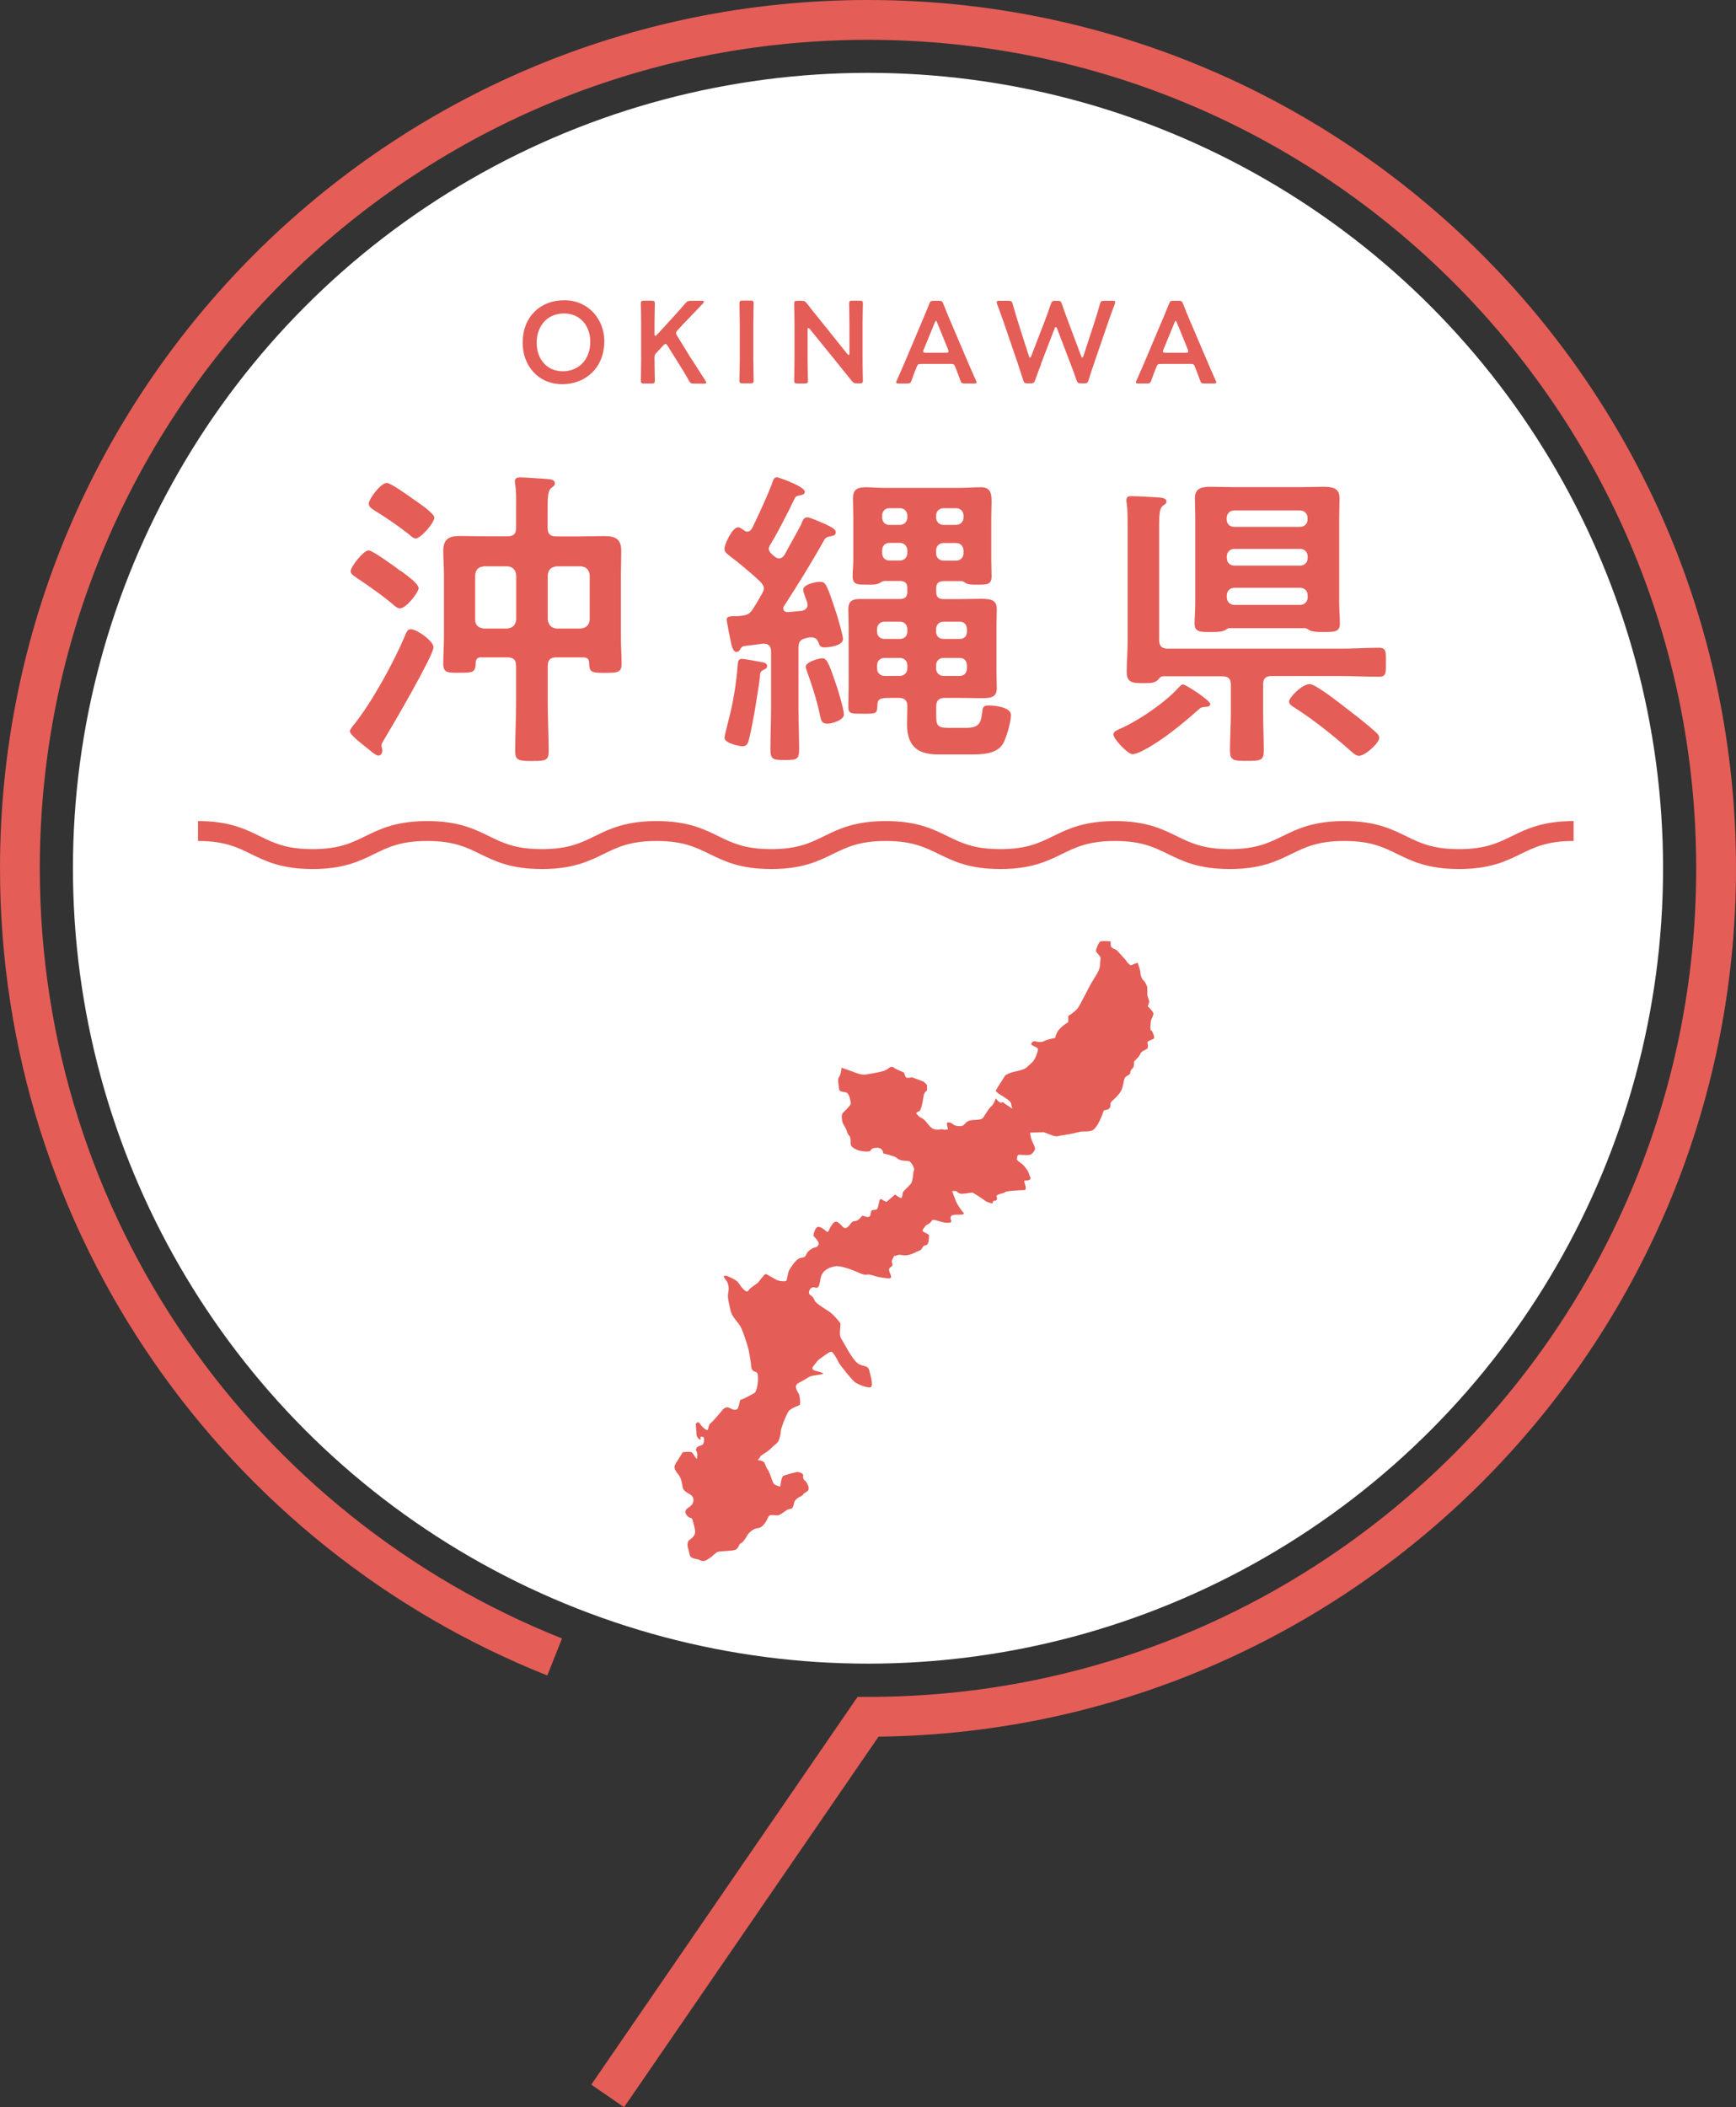 <?xml version="1.0" encoding="UTF-8"?><svg id="_レイヤー_2" xmlns="http://www.w3.org/2000/svg" viewBox="0 0 153.52 186.27"><rect x="0" y="0" width="153.52" height="186.27" fill="#333333" stroke="none"/><defs><style>.cls-1{fill:#e55d57;}.cls-2{stroke-width:3.52px;}.cls-2,.cls-3{fill:none;stroke:#e55d57;stroke-miterlimit:10;}.cls-4{fill:#fff;}.cls-3{stroke-width:1.76px;}</style></defs><g id="_コンテンツ"><circle class="cls-4" cx="76.76" cy="76.75" r="70.31"/><path class="cls-1" d="M101.78,91.11c-.11-.18,0-.76,0-.86s.22-.47.22-.65-.5-.65-.5-.65l.14-.4-.18-.58v-.65c0-.18-.25-.61-.36-.68-.11-.07-.25-.43-.25-.65s-.25-.9-.25-.9l-.61.25s-.29-.22-.36-.36c-.07-.14-.68-.76-.83-.94-.14-.18-.54-.14-.58-.5-.01-.13,0-.32,0-.32,0,0-.68-.07-.89,0-.2.07-.37.65-.41.79-.04.14.25.36.36.54.11.18,0,.29,0,.76s-.54,1.19-.79,1.62-.94,1.87-1.19,2.2-.83.68-.83.68v.54s-.54.32-.83.68c-.29.36-.32.72-.32.72,0,0-.68.11-1.01.29-.32.18-.79-.04-.9,0-.11.04-.29.22-.18.32s.47.22.54.32-.11.68-.32,1.01c-.04.06-.08.11-.12.16-.17.2-.32.28-.49.46-.22.22-.65.32-1.15.43s-.79.32-.79.32c0,0-.79,1.22-.83,1.33s.29.32.47.43.83.49.86.7.14.49.14.49c0,0-.68-.43-.79-.54s-.14.04-.29,0c-.14-.04-.4-.38-.4-.38,0,0-.14.49-.43.74-.29.25-.61.94-.76,1.04,0,0-.01,0-.02.01-.14.09-.29.1-.84.13-.58.04-.61.32-.83.47-.22.14-.76.04-.86-.07s-.4-.25-.54-.18c-.14.07.14.68,0,.63-.14-.05-.14.05-.36-.02s-.36.07-.72,0-.58-.4-.72-.58c-.12-.15-.29-.33-.45-.42-.03-.02-.06-.03-.09-.04-.18-.07-.43-.4-.43-.4,0,0,.14-.14.29-.18.14-.04.32-.86.36-1.26.04-.4.32-.58.32-.58v-.47s-.25-.29-.36-.32c-.11-.04-.97-.36-.97-.36,0,0-.47.11-.54,0s-.18-.43-.18-.43c0,0-.58-.22-.9-.43s-.4.14-.86.29c-.33.1-.86.2-1.26.27-.16.03-.3.05-.4.06-.32.04-.72-.11-1.08-.25-.36-.14-1.01-.36-1.01-.36,0,0-.04.58-.22.83s0,.76,0,1.04.4.25.64.32c.25.07.4.79.4.97s-.54.65-.72.86,0,.86,0,.86l.32.58s.11.43.25.54.14.58.14.72.07.32.47.5c.05.02.09.04.14.06.37.13.79.15,1.01.12.25-.04.04-.29.65-.32.61-.04.61.5.61.5,0,0,.5.11.9.25s.29.22.58.32.58.07.79.11.54.68.44.83-.04.9-.29,1.19-.58.58-.65.68-.07.43-.14.54-.58-.29-.58-.29l-.76.65s-.22-.07-.43-.22c-.22-.14-.22.29-.32.65,0,.01,0,.02-.01.03-.1.32-.21.22-.46.26-.25.04-.11.47-.29.58s-.5-.07-.61-.07-.32.47-.68.47-.4.4-.72.58c-.32.18-.43-.29-.83-.5s-.72.76-.83.86-.4-.36-.79-.43-.5.79-.5.79c0,0,.47.47.47.68s-.22.32-.22.32c0,0-.32.04-.65.33-.32.29-.18.57-.65.61s-.86.76-1.04,1.01c-.18.25-.22.9-.29,1.01s-.65.04-.83-.04c-.18-.07-.9-.54-1.01-.54s-.54.61-.68.76c-.13.13-.59.39-.77.6-.03.03-.05.06-.06.08-.11.22-.32.04-.5-.14-.18-.18-.4-.58-.54-.68s-.76-.47-1.04-.47.04.32.14.47.18.4.18.65-.07.5-.07.72.17.94.24,1.26c.11.5.64,1.01.84,1.33.18.29.42,1.01.58,1.52.1.32.17.57.17.57,0,0,.04.2.08.45.06.36.14.81.14.92,0,.18.04.5.32.58s.29.18.29.68c0,.33-.06.7-.15.95-.05.14-.11.24-.17.27-.18.11-1.04.58-1.19.58s-.14.76-.36.86c-.06.03-.12.04-.18.04-.16,0-.32-.1-.5-.18-.25-.11-.47.04-.61.22s-.86,1.04-1.04,1.15c-.13.08-.16.34-.21.5-.02.07-.04.11-.08.11-.11,0-.47-.29-.65-.58s-.36.04-.36.04c0,0,.07.86.07.97s.18.4.32.4-.11-.25.11-.25.25.07.22.4-.14.32-.43.43-.32.32-.22.47.07.43.04.61-.29-.36-.43-.5-.83-.04-.83-.04c0,0-.43.68-.65,1.04s.04.65.29.97c.19.25.26.56.31.85.02.09.03.18.05.27.07.36.61.54.76.68s.25.36.14.65c-.03.07-.06.13-.09.17-.1.14-.22.2-.4.33-.24.18-.23.43,0,.68s.38.07.46.36.18.61.22.97-.25.61-.47.76-.25.47-.14.79.07.54.22.72.58.18.79.29.43.11.61,0,.4-.25.4-.25c0,0,.43-.4.58-.47s1.22-.07,1.55-.18c.17-.06.26-.2.32-.34.06-.13.11-.24.18-.24.14,0,.5-.54.54-.65s.47-.65.94-.68c.3-.02.54-.27.72-.54.09-.15.17-.3.22-.43.14-.36.65-.11.9-.18s.54-.32.76-.47.47.04.58-.4.04-.32.25-.54.5-.25.61-.43.4-.22.47-.43-.14-.65-.29-.76-.22-.29-.18-.47c.04-.18-.29-.29-.43-.32-.14-.04-1.08.25-1.3.32-.22.07-.29.97-.29.97,0,0-.5-.11-.61-.29-.06-.11-.18-.46-.29-.75-.07-.19-.14-.36-.18-.41-.11-.11-.25-.47-.32-.65s-.61-.25-.61-.25c0,0,.22-.22.25-.32,0-.02.03-.04.06-.07.14-.11.52-.3.88-.65.43-.43.47-.36.61-.58.1-.15.18-.43.22-.67.02-.11.03-.2.03-.27,0-.22.43-1.33.65-1.69.22-.36.9-.54,1.01-.61.1-.07.02-.64-.02-.85,0-.02,0-.04-.01-.05-.04-.14-.25-.36-.29-.66-.02-.19.07-.29.18-.36.07-.05.15-.08.22-.12.18-.11.47-.25.73-.43.26-.18,1.07-.18,1.25-.29s-.68-.22-.86-.36c-.18-.14,0-.29.14-.47.09-.11.16-.22.25-.32.06-.07.13-.13.22-.19.22-.14.83-.65,1.01-.61s.61.86.65.97,1.19,1.58,1.48,1.76,1.08.5,1.33.4.04-.86-.11-1.44c-.14-.58-.54-.31-1.04-.68s-1.24-1.86-1.46-2.19-.02-1.16-.06-1.31-.68-.83-.86-.97-1.3-.79-1.4-1.04-.18-.36-.43-.54.04-.76.4-.65c.32.1.39,0,.5-.59.01-.07.03-.14.04-.22.14-.78.9-.99,1.3-1.06s1.37.25,2.09.58c.72.32.61.07,1.04.18s.54.18.86.22c.32.04.9.18.94,0s-.18-.43-.18-.68.36-.22.29-.5c-.06-.25-.07-.26.03-.45.01-.03.03-.06.05-.09.14-.29.04-.11.32-.22s.4,0,.79,0,1.12-.4,1.3-.47c.18-.07.14-.4.47-.43.32-.04.25-.65.29-.83s-.61-.32-.58-.47c.04-.14.32-.47.32-.47,0,0,.06-.02.13-.06.12-.07.29-.18.37-.33.14-.25.76.18,1.37.18s.25-.22.29-.47.29-.25.86-.25.18-.29.18-.29c0,0-.43-.54-.58-.94s-.32-.86-.32-.86h.36s.22.25.47.25.83-.11.94-.11.97.58,1.15.72.65.25.65.25c0,0,0-.25.18-.25s.29-.14.18-.36c-.1-.22.68-.29.75-.4s1.37-.18,1.69-.18,0-.68,0-.79.32,0,.5-.14-.04-.29-.07-.5-.4-.76-.79-1.01c-.2-.13-.26-.21-.28-.28,0-.06.02-.12.02-.19,0-.14.14-.22.14-.22,0,0,.79.07,1.01,0,.22-.07.43-.4.43-.54s-.07-.25-.25-.65c-.18-.4-.18-.76-.18-.76l1.19-.04s.4.14.79.29.47.04.76,0c.29-.04.97-.14,1.51-.29.54-.14.63.01,1.17-.13s1.03-1.6,1.07-1.74c.04-.14.32-.04.5-.22s.07-.43.14-.54c.02-.03.07-.08.13-.14.16-.15.43-.38.66-.69.32-.43.32-1.04.43-1.3.11-.25.5-.29.5-.47s.07-.29.22-.43c.14-.14.11-.43.11-.54s.43-.4.54-.68c.11-.29.36-.32.58-.47.22-.14.07-.43.07-.58s.5-.25.58-.36-.11-.54-.22-.72Z"/><path class="cls-2" d="M49.05,146.47C21.34,135.45,1.76,108.39,1.76,76.76,1.76,35.34,35.34,1.76,76.76,1.76s75,33.58,75,75-33.58,75-75,75l-23.02,33.51"/><path class="cls-1" d="M38.33,57.24c0,.7-3.63,6.93-4.24,7.93-.08.14-.36.56-.36.7s.08.28.08.5-.14.42-.36.42-.75-.47-.92-.61c-.31-.25-1.59-1.2-1.59-1.54,0-.17.33-.56.45-.7,1.56-1.98,3.41-5.36,4.41-7.71.14-.33.22-.61.53-.61.5,0,2.01,1.01,2.01,1.62ZM35.43,50.45c.36.28,1.59,1.12,1.59,1.54,0,.36-1.09,1.79-1.65,1.79-.2,0-.36-.14-.5-.25-1.01-.87-2.21-1.7-3.3-2.43-.22-.17-.56-.33-.56-.61,0-.39,1.14-1.84,1.59-1.84.34,0,2.43,1.51,2.82,1.82ZM36.77,47.6c-.2,0-.42-.2-.56-.33-.92-.73-2.09-1.54-3.1-2.15-.2-.14-.5-.31-.5-.59,0-.42,1.06-1.84,1.59-1.84.36,0,1.98,1.17,2.37,1.45.36.25,1.84,1.23,1.84,1.62,0,.45-1.2,1.84-1.65,1.84ZM42.57,58.1c-.33,0-.5.14-.5.5-.03.84-.22.87-1.45.87-1.06,0-1.42,0-1.42-.81s.06-1.56.06-2.32v-5.5c0-.73-.06-1.42-.06-2.15,0-1.03.5-1.31,1.45-1.31.78,0,1.56.03,2.37.03h1.84c.56,0,.78-.22.78-.75v-1.81c0-.7.03-1.4-.08-2.01,0-.08-.03-.2-.03-.28,0-.31.22-.36.47-.36.53,0,1.79.11,2.37.14.25.03.7.03.7.39,0,.2-.14.25-.33.42-.28.22-.31.78-.31,1.79v1.73c0,.53.22.75.78.75h1.93c.78,0,1.56-.03,2.35-.03.95,0,1.45.28,1.45,1.31,0,.73-.03,1.42-.03,2.15v5.5c0,.75.06,1.54.06,2.32s-.36.81-1.45.81c-1.2,0-1.4-.03-1.42-.87,0-.36-.17-.5-.53-.5h-2.35c-.56,0-.78.22-.78.78v3.21c0,1.42.08,2.88.08,4.3,0,.84-.28.87-1.51.87-1.15,0-1.45-.06-1.45-.87,0-1.42.08-2.88.08-4.3v-3.21c0-.56-.22-.78-.78-.78h-2.29ZM45.65,50.84c-.06-.5-.31-.73-.78-.78h-2.07c-.5.06-.73.28-.78.78v3.94c0,.47.28.73.78.78h2.07c.47-.06.73-.31.78-.78v-3.94ZM51.37,55.56c.48-.06.73-.31.78-.78v-3.94c-.06-.5-.31-.73-.78-.78h-2.15c-.47.06-.73.28-.78.78v3.94c.06.47.31.73.78.78h2.15Z"/><path class="cls-1" d="M66.11,46.99c.2,0,.33-.17.42-.33.47-.95,1.42-3.02,1.76-3.97.08-.28.17-.5.42-.5.14,0,2.46.81,2.46,1.28,0,.28-.31.28-.5.33-.2.03-.31.08-.39.25-.53,1.12-1.54,3.1-2.18,4.13-.06.08-.11.2-.11.34,0,.17.11.31.22.42.08.08.17.17.25.22.14.11.25.2.42.2.22,0,.36-.11.5-.31.47-.89.98-1.76,1.45-2.65.14-.39.25-.67.56-.67.25,0,1.37.5,1.68.64.39.2.84.39.84.67,0,.22-.11.31-.45.36-.25.06-.42.08-.56.31-1.12,2.01-2.32,3.94-3.55,5.84-.06.08-.08.14-.08.25,0,.22.2.31.42.31.39-.03.78-.08,1.2-.11.28-.06.53-.2.53-.56,0-.08-.03-.17-.06-.25-.08-.22-.33-.84-.33-1.06,0-.47,1.09-.7,1.48-.7.5,0,.59.17,1.4,2.62.14.39.64,2.12.64,2.43,0,.67-1.48.75-1.59.75-.31,0-.48-.08-.56-.39-.11-.31-.28-.5-.64-.5h-.17l-.28.06c-.53.11-.7.34-.7.87v5.19c0,1.26.06,2.51.06,3.77,0,.92-.22.95-1.26.95s-1.28-.03-1.28-.95c0-1.26.06-2.51.06-3.77v-4.86c0-.39-.17-.7-.61-.7h-.14c-.53.08-1.03.14-1.56.2-.22.03-.28.06-.39.25-.08.14-.17.28-.39.28s-.36-.42-.42-.64c-.06-.28-.42-2.07-.42-2.21,0-.34.42-.31.89-.31.14,0,.28-.03.39-.03.59-.08.75-.17,1.06-.64.28-.42.53-.87.78-1.31.08-.17.17-.28.17-.47,0-.25-.17-.45-.33-.61-.75-.73-2.01-1.76-2.82-2.37-.2-.17-.33-.28-.33-.53,0-.42.7-1.9,1.2-1.9.17,0,.36.17.5.25.11.08.2.14.36.14ZM67.31,58.52c.2.03.53.08.53.36,0,.2-.2.28-.28.31-.34.17-.34.28-.36.64-.14,1.23-.67,4.44-.98,5.58-.08.31-.2.56-.56.56-.2,0-1.59-.25-1.59-.75,0-.17.28-1.2.33-1.45.42-1.54.73-3.43.84-5.03.03-.22.03-.5.36-.5.22,0,1.42.22,1.7.28ZM73.17,63.97c-.5,0-.56-.28-.64-.67-.28-1.37-.7-2.65-1.17-3.97-.03-.11-.11-.28-.11-.39,0-.42,1.15-.75,1.48-.75.42,0,.61.56,1.26,2.46.17.5.64,2.09.64,2.51,0,.5-1.06.81-1.45.81ZM78.17,51.37c-.14,0-.22.08-.34.14-.31.2-.75.17-1.09.17-.81,0-1.34.06-1.34-.73,0-.5.06-.98.06-1.48v-3.74c0-.56-.03-1.09-.03-1.65,0-.84.39-1.01,1.2-1.01.42,0,.98.06,1.68.06h6.48c.64,0,1.31-.06,1.95-.06.81,0,.95.47.95,1.26,0,.42-.03.87-.03,1.4v3.74c0,.5.03.98.03,1.48,0,.78-.5.73-1.31.73-.33,0-.75.03-1.03-.17-.11-.08-.2-.14-.33-.14h-1.56c-.47,0-.67.2-.67.64v.31c0,.45.2.64.67.64h1.17c.87,0,1.54-.03,2.07-.03,1.03,0,1.45.14,1.45.95,0,.5-.03,1-.03,1.51v3.96c0,.47.03.98.03,1.45,0,.78-.39.92-1.37.92-.53,0-1.23-.03-2.15-.03h-1.06c-.56,0-.78.25-.78.78v.7c0,.95.08,1.17,1.09,1.17h1.56c1.28,0,1.31-.53,1.45-1.62.06-.31.25-.36.53-.36.53,0,1.98.14,1.98.84,0,.64-.39,1.98-.7,2.54-.53.89-1.76.95-2.71.95h-3.04c-1.9,0-2.74-.81-2.74-2.71,0-.5.03-1,.03-1.54s-.25-.75-.78-.75h-.7c-.95,0-1.17.08-1.17.7-.03.73-.11.7-1.31.7-.95,0-1.26.03-1.26-.59s.03-1.14.03-1.73v-5.39c0-.5-.03-1.01-.03-1.51,0-.75.36-.92,1.06-.92h3.49c.47,0,.67-.2.67-.64v-.31c0-.45-.2-.64-.67-.64h-1.4ZM80.24,55.62c0-.39-.28-.67-.67-.67h-1.34c-.39,0-.67.28-.67.67v.22c0,.39.28.64.67.64h1.34c.39,0,.67-.25.67-.64v-.22ZM78.23,58.16c-.39,0-.67.25-.67.67v.25c0,.39.28.67.67.67h1.34c.39,0,.67-.28.67-.67v-.25c0-.42-.28-.67-.67-.67h-1.34ZM80.24,45.59c0-.39-.28-.67-.67-.67h-.92c-.39,0-.64.28-.64.67v.14c0,.39.25.67.64.67h.92c.39,0,.67-.28.67-.67v-.14ZM78.65,47.99c-.39,0-.64.28-.64.67v.22c0,.39.25.67.64.67h.92c.39,0,.67-.28.67-.67v-.22c0-.39-.28-.67-.67-.67h-.92ZM84.54,46.4c.39,0,.67-.28.67-.67v-.14c0-.39-.28-.67-.67-.67h-1.09c-.39,0-.67.28-.67.67v.14c0,.39.28.67.67.67h1.09ZM82.78,48.89c0,.39.28.67.67.67h1.09c.39,0,.67-.28.67-.67v-.22c0-.39-.28-.67-.67-.67h-1.09c-.39,0-.67.28-.67.67v.22ZM84.87,56.48c.39,0,.64-.25.64-.64v-.22c0-.39-.25-.67-.64-.67h-1.42c-.39,0-.67.28-.67.67v.22c0,.39.28.64.67.64h1.42ZM82.78,59.08c0,.39.28.67.67.67h1.42c.39,0,.64-.28.64-.67v-.25c0-.42-.25-.67-.64-.67h-1.42c-.39,0-.67.25-.67.67v.25Z"/><path class="cls-1" d="M107.03,62.24c0,.22-.31.25-.47.25-.28.03-.36.03-.59.25-1.34,1.2-3.24,2.76-4.83,3.57-.25.14-.73.36-.98.36-.42,0-1.7-1.34-1.7-1.76,0-.28.45-.42.75-.56,1.68-.78,3.83-2.26,5.05-3.6.11-.11.22-.25.36-.25.22,0,2.4,1.4,2.4,1.73ZM111.7,62.96c0,1.14.06,2.26.06,3.38,0,.89-.28.92-1.48.92s-1.51-.03-1.51-.92c0-1.12.08-2.23.08-3.38v-2.43c0-.53-.22-.75-.78-.75h-5.17c-.25,0-.33.11-.47.28-.28.31-.61.33-1.31.33-.95,0-1.48-.03-1.48-1,0-.89.08-1.82.08-2.74v-10.11c0-.7,0-1.45-.08-2.04-.03-.11-.03-.2-.03-.28,0-.34.22-.36.47-.36.5,0,1.81.08,2.37.11.22.03.7.03.7.36,0,.2-.14.25-.33.39-.28.22-.31.73-.31,1.76v10.08c0,.56.22.78.78.78h15.25c1.15,0,2.26-.08,3.41-.08.64,0,.61.34.61,1.28s.03,1.28-.61,1.28c-1.12,0-2.26-.06-3.41-.06h-6.09c-.53,0-.75.22-.75.75v2.43ZM115.44,55.53h-6.76c-.14.03-.22.08-.33.17-.31.17-.84.17-1.2.17-.95,0-1.51.03-1.51-.73,0-.45.06-1.23.06-1.81v-7.62c0-.56-.03-1.12-.03-1.68,0-.89.64-1,1.34-1s1.4.03,2.09.03h5.92c.7,0,1.37-.03,2.07-.03s1.37.11,1.37.98c0,.59-.03,1.15-.03,1.7v7.62c0,.59.06,1.2.06,1.81,0,.73-.5.73-1.51.73-.36,0-.89,0-1.2-.17-.11-.08-.22-.14-.34-.17ZM114.96,46.57c.39,0,.67-.25.67-.64v-.14c0-.39-.28-.67-.67-.67h-5.81c-.39,0-.67.28-.67.67v.14c0,.39.28.64.67.64h5.81ZM108.49,49.33c0,.39.28.67.67.67h5.81c.39,0,.67-.28.67-.67v-.14c0-.39-.28-.67-.67-.67h-5.81c-.39,0-.67.28-.67.67v.14ZM108.49,52.8c0,.39.28.67.67.67h5.81c.39,0,.67-.28.67-.67v-.17c0-.39-.28-.67-.67-.67h-5.81c-.39,0-.67.28-.67.67v.17ZM120.19,66.81c-.28,0-.5-.22-.7-.39-1.51-1.34-3.35-2.82-5.03-3.88-.2-.11-.47-.31-.47-.53,0-.33,1.14-1.54,1.84-1.54.5,0,2.6,1.65,3.1,2.04.95.73,1.9,1.45,2.79,2.26.11.11.25.28.25.45,0,.45-1.23,1.59-1.79,1.59Z"/><path class="cls-1" d="M53.44,30.15c0,2.42-1.72,3.81-3.7,3.81-2.24,0-3.52-1.73-3.52-3.66,0-2.28,1.54-3.76,3.68-3.76s3.54,1.69,3.54,3.62ZM47.46,30.3c0,1.39.85,2.52,2.32,2.52,1.34,0,2.42-.98,2.42-2.61,0-1.38-.86-2.5-2.33-2.5s-2.41,1.1-2.41,2.59Z"/><path class="cls-1" d="M57.88,31.83c0,.6.03,1.73.03,1.81,0,.22-.06.26-.3.26h-.64c-.24,0-.3-.04-.3-.26,0-.07.03-1.21.03-1.81v-3.18c0-.6-.03-1.73-.03-1.81,0-.22.06-.26.3-.26h.64c.24,0,.3.04.3.26,0,.07-.03,1.21-.03,1.81v.87c0,.11.02.17.07.17.03,0,.08-.02.13-.08l1.12-1.22c.42-.46.83-.9,1.39-1.56.18-.2.26-.24.52-.24h.94c.13,0,.2.03.2.09,0,.04-.02.08-.08.14-.81.84-1.26,1.31-1.78,1.86l-.47.51c-.09.1-.14.18-.14.25,0,.06.04.13.1.24l1.11,1.81c.39.59.76,1.17,1.39,2.16.05.08.08.13.08.18,0,.06-.07.08-.23.08h-.85c-.27,0-.33-.04-.46-.27-.43-.76-.76-1.29-1.11-1.84l-.77-1.23c-.07-.11-.12-.17-.18-.17-.06,0-.11.04-.2.13l-.64.69c-.11.12-.14.2-.14.37v.24Z"/><path class="cls-1" d="M65.69,33.89c-.24,0-.3-.04-.3-.26,0-.07.03-1.21.03-1.81v-3.18c0-.6-.03-1.73-.03-1.81,0-.22.06-.26.3-.26h.66c.24,0,.3.04.3.26,0,.07-.03,1.21-.03,1.81v3.18c0,.6.03,1.73.03,1.81,0,.22-.06.26-.3.26h-.66Z"/><path class="cls-1" d="M71.42,31.83c0,.6.03,1.73.03,1.81,0,.22-.06.26-.3.26h-.62c-.24,0-.3-.04-.3-.26,0-.07.03-1.21.03-1.81v-3.28c0-.58-.03-1.63-.03-1.7,0-.22.06-.26.3-.26h.34c.26,0,.33.04.5.25.32.42.65.83.98,1.23l2.58,3.22c.05.06.09.09.12.09.05,0,.07-.06.07-.17v-2.56c0-.6-.03-1.73-.03-1.81,0-.22.06-.26.3-.26h.62c.24,0,.3.04.3.26,0,.07-.03,1.21-.03,1.81v3.28c0,.57.03,1.63.03,1.7,0,.22-.06.26-.3.26h-.21c-.26,0-.34-.04-.5-.25-.31-.39-.61-.76-.95-1.18l-2.74-3.38c-.05-.06-.09-.09-.12-.09-.05,0-.07.06-.07.17v2.67Z"/><path class="cls-1" d="M81.5,32.17c-.27,0-.34.02-.43.25-.14.34-.28.69-.45,1.19-.09.25-.14.29-.41.29h-.72c-.17,0-.24-.02-.24-.1,0-.04.02-.09.06-.18.32-.72.55-1.24.76-1.74l1.48-3.5c.19-.44.4-.94.62-1.5.09-.25.14-.29.41-.29h.44c.27,0,.32.04.41.29.22.56.42,1.05.61,1.49l1.49,3.49c.23.54.45,1.05.77,1.76.04.08.06.13.06.18,0,.08-.07.1-.24.1h-.79c-.27,0-.32-.04-.41-.29-.18-.5-.31-.85-.45-1.19-.09-.23-.15-.25-.43-.25h-2.53ZM81.68,30.89c-.03.07-.04.13-.04.18,0,.09.07.11.24.11h1.76c.17,0,.24-.02.24-.11,0-.04-.01-.1-.04-.18l-.96-2.36c-.04-.1-.07-.17-.11-.17-.03,0-.07.05-.11.17l-.97,2.36Z"/><path class="cls-1" d="M92.08,32.16c-.19.48-.35.91-.54,1.44-.09.25-.14.29-.41.29h-.25c-.27,0-.32-.04-.4-.3-.17-.54-.31-.96-.47-1.45l-1.25-3.65c-.18-.5-.34-.97-.58-1.61-.03-.07-.04-.13-.04-.18,0-.09.07-.11.24-.11h.79c.27,0,.32.04.39.3.17.6.3,1.03.45,1.52l.98,3.07c.03.09.06.13.1.13.03,0,.07-.04.1-.12l1.17-3.03c.2-.52.36-.96.57-1.58.09-.25.14-.29.41-.29h.17c.27,0,.32.04.4.3.21.61.38,1.06.57,1.57l1.13,3.02c.03.08.06.12.1.12.03,0,.07-.04.1-.13l1-3.06c.15-.48.29-.92.46-1.52.07-.26.12-.3.39-.3h.72c.17,0,.24.02.24.11,0,.04-.01.1-.04.18-.25.64-.4,1.1-.58,1.6l-1.26,3.67c-.17.48-.31.92-.47,1.44-.08.26-.13.3-.4.3h-.26c-.27,0-.32-.04-.41-.29-.19-.55-.35-.98-.53-1.44l-1.19-3.12c-.03-.08-.07-.13-.11-.13s-.07.04-.11.13l-1.2,3.12Z"/><path class="cls-1" d="M102.7,32.17c-.27,0-.34.02-.43.25-.14.34-.28.69-.45,1.19-.09.25-.14.29-.41.29h-.72c-.17,0-.24-.02-.24-.1,0-.04.02-.09.06-.18.32-.72.55-1.24.76-1.74l1.48-3.5c.19-.44.4-.94.62-1.5.09-.25.14-.29.41-.29h.44c.27,0,.32.04.41.29.22.56.42,1.05.61,1.49l1.49,3.49c.23.54.45,1.05.77,1.76.04.08.06.13.06.18,0,.08-.07.1-.24.1h-.79c-.27,0-.32-.04-.41-.29-.18-.5-.31-.85-.45-1.19-.09-.23-.15-.25-.43-.25h-2.53ZM102.88,30.89c-.03.07-.04.13-.04.18,0,.09.07.11.24.11h1.76c.17,0,.24-.02.24-.11,0-.04-.01-.1-.04-.18l-.96-2.36c-.04-.1-.07-.17-.11-.17-.03,0-.07.05-.11.17l-.97,2.36Z"/><path class="cls-3" d="M17.51,73.46c5.07,0,5.07,2.48,10.13,2.48s5.07-2.48,10.14-2.48,5.07,2.48,10.14,2.48,5.07-2.48,10.14-2.48,5.07,2.48,10.14,2.48,5.07-2.48,10.13-2.48,5.07,2.48,10.13,2.48,5.07-2.48,10.14-2.48,5.07,2.48,10.14,2.48,5.07-2.48,10.14-2.48,5.07,2.48,10.14,2.48,5.07-2.48,10.14-2.48"/></g></svg>